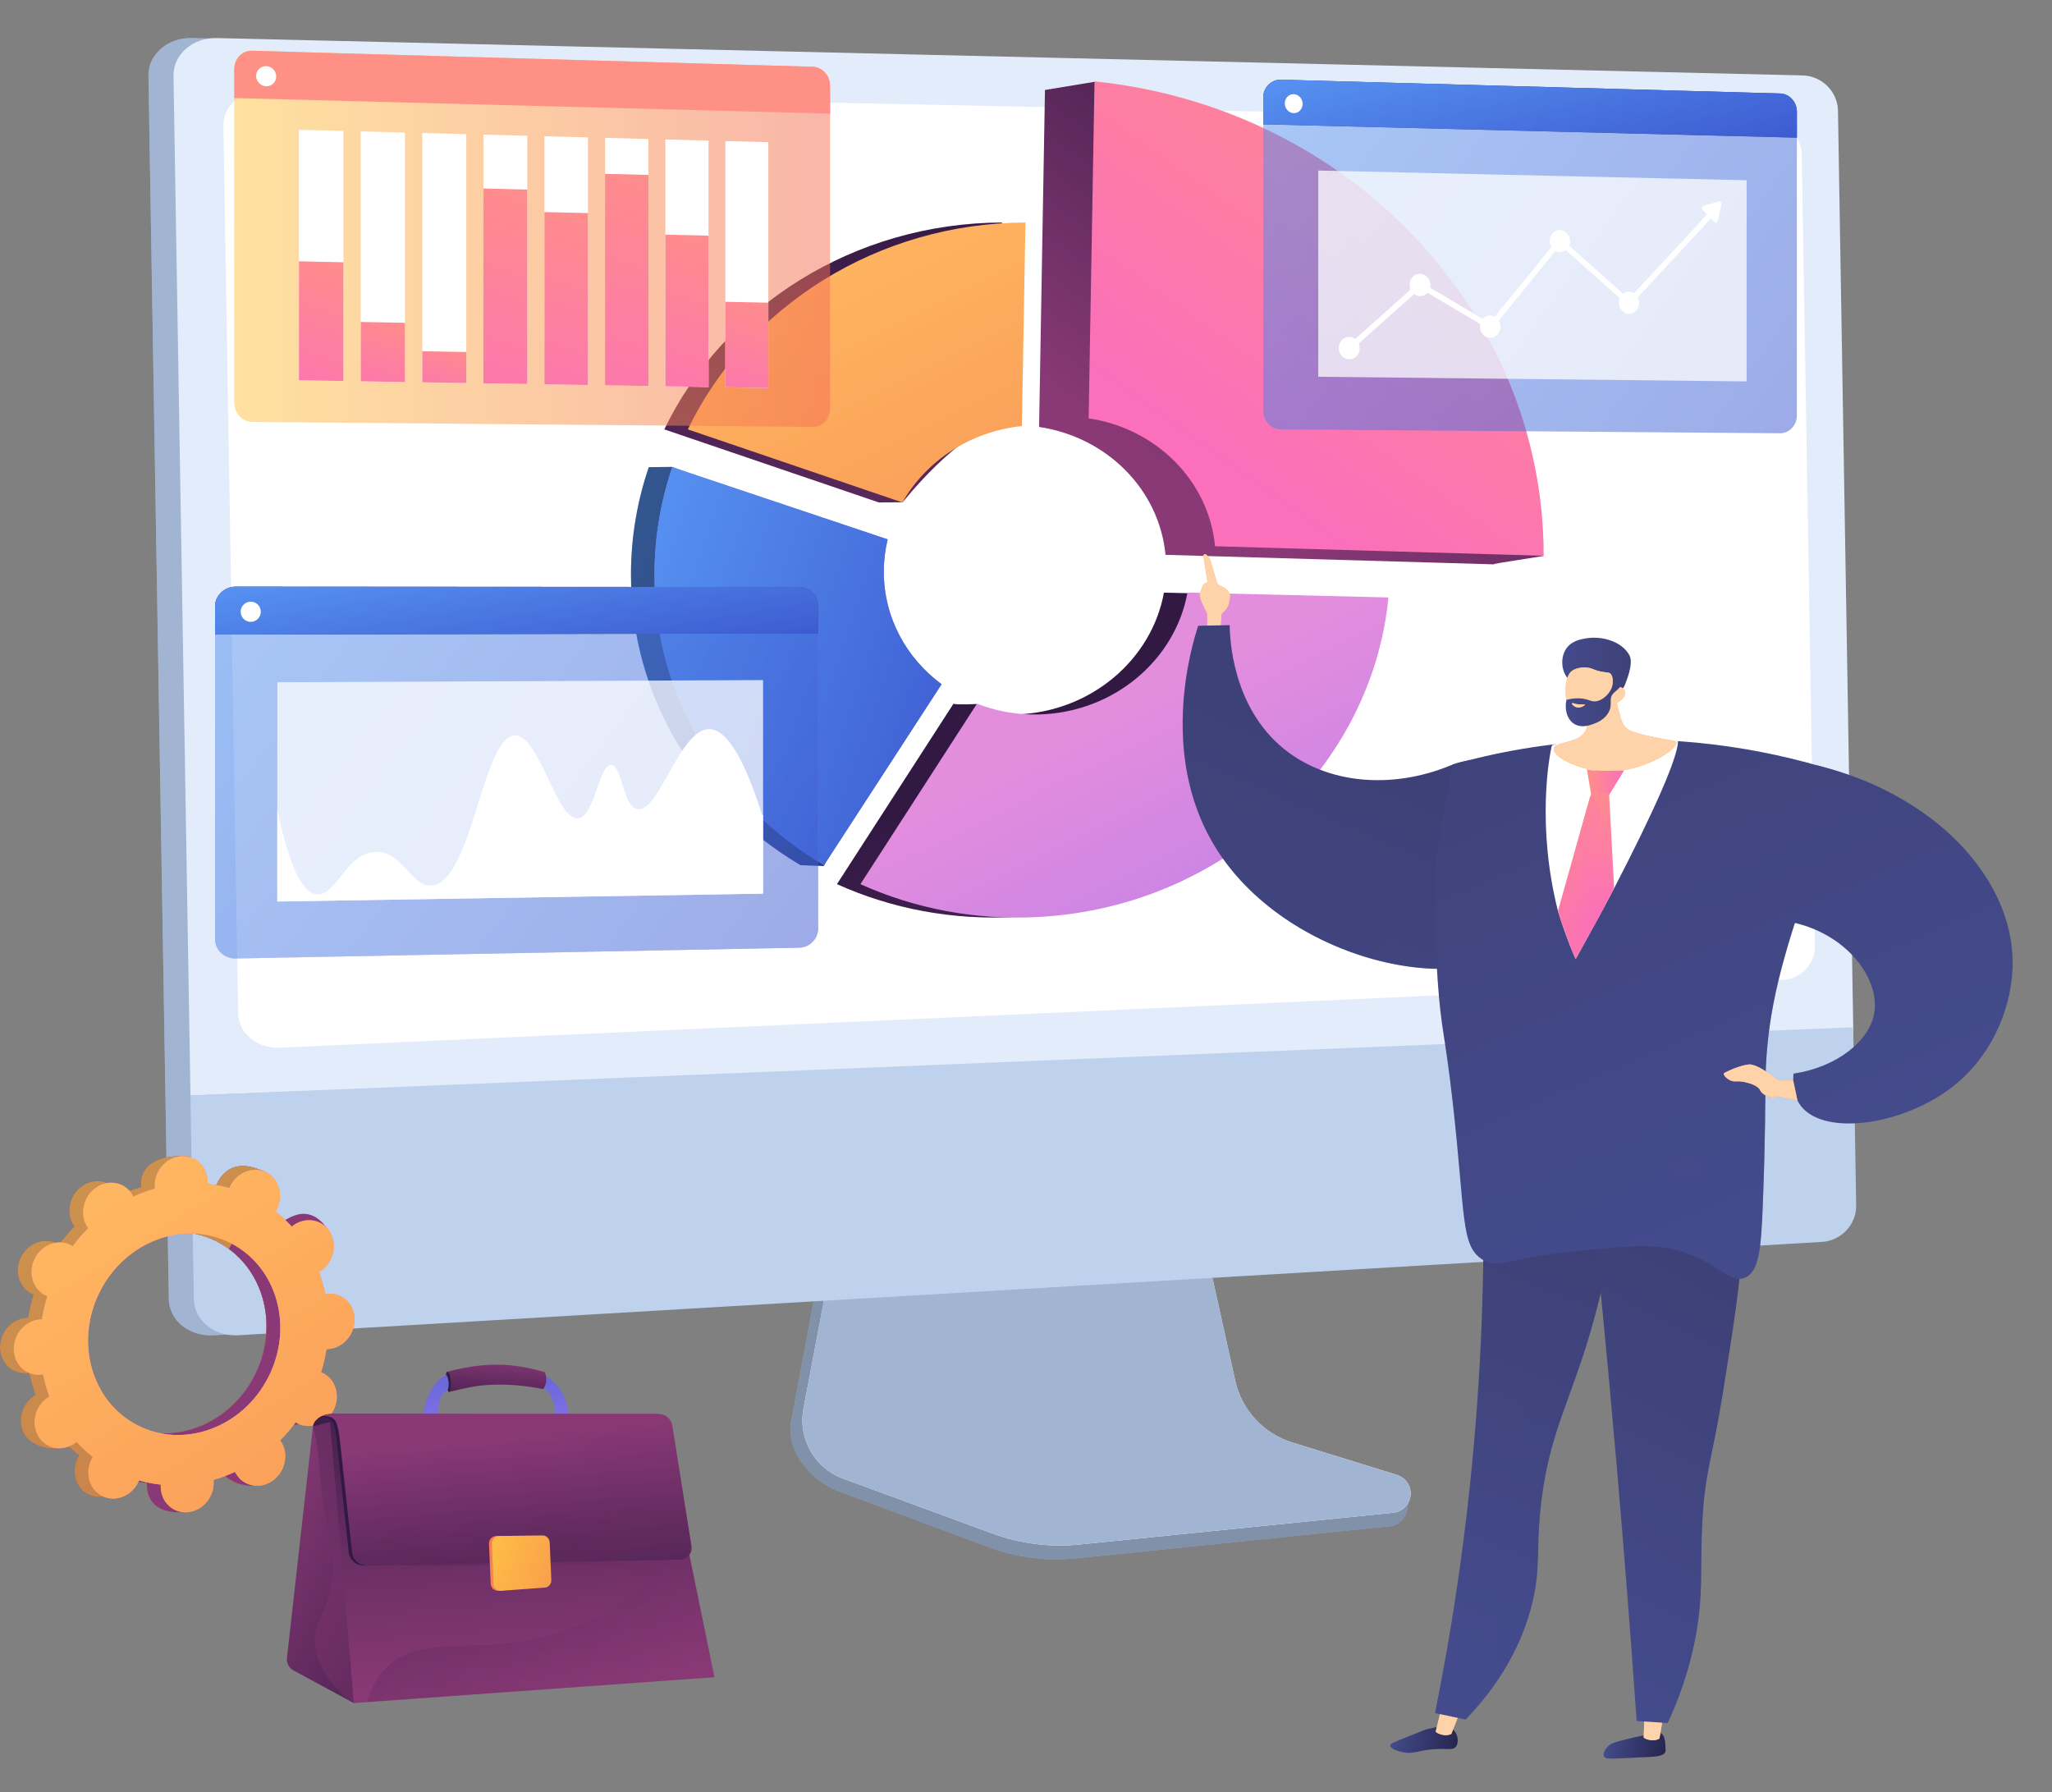 <svg xmlns="http://www.w3.org/2000/svg" width="513" height="448" viewBox="0 0 513 448" fill="none"><rect x="0" y="0" width="513" height="448" fill="#808080" stroke="none"/><path d="M457.073 258.273L453.236 27.653C453.157 22.924 449.193 18.963 444.414 18.851L47.94 9.516C41.906 9.374 37.028 13.622 37.116 18.957L41.357 273.828L42.204 324.728C42.292 330.063 47.309 334.136 53.335 333.781L449.266 310.439C454.038 310.158 457.868 306.059 457.79 301.33L457.073 258.273Z" fill="#97A6B7"></path><path d="M457.073 258.273L453.236 27.653C453.157 22.924 449.193 18.963 444.414 18.851L47.94 9.516C41.906 9.374 37.028 13.622 37.116 18.957L41.357 273.828L42.204 324.728C42.292 330.063 47.309 334.136 53.335 333.781L449.266 310.439C454.038 310.158 457.868 306.059 457.79 301.33L457.073 258.273Z" fill="#A1B5D3"></path><path d="M322.209 363.717C315.029 361.468 309.592 355.497 307.963 348.074L296.716 296.815L207.873 301.451L197.824 355.214C196.417 362.743 202.676 370.169 209.786 372.816L247.219 386.749C254.182 389.34 261.635 390.294 269.015 389.539L347.503 381.507C349.797 381.273 351.61 379.436 351.839 377.114C352.068 374.793 353.634 372.164 351.431 371.474L322.209 363.717Z" fill="#97A6B7"></path><path d="M322.209 363.717C315.029 361.468 309.592 355.497 307.963 348.074L296.716 296.815L207.873 301.451L197.824 355.214C196.417 362.743 202.676 370.169 209.786 372.816L247.219 386.749C254.182 389.34 261.635 390.294 269.015 389.539L347.503 381.507C349.797 381.273 351.61 379.436 351.839 377.114C352.068 374.793 353.634 372.164 351.431 371.474L322.209 363.717Z" fill="#A1B5D3"></path><path d="M322.209 363.717C315.029 361.468 309.592 355.497 307.963 348.074L296.716 296.815L207.873 301.451L197.824 355.214C196.417 362.743 202.676 370.169 209.786 372.816L247.219 386.749C254.182 389.34 261.635 390.294 269.015 389.539L347.503 381.507C349.797 381.273 351.61 379.436 351.839 377.114C352.068 374.793 353.634 372.164 351.431 371.474L322.209 363.717Z" fill="black" fill-opacity="0.2"></path><path d="M323.037 360.575C315.865 358.355 310.435 352.46 308.809 345.131L297.583 294.518L210.907 299.081L200.858 352.171C199.45 359.606 203.624 366.969 210.726 369.581L248.119 383.331C255.074 385.889 262.52 386.83 269.892 386.083L348.302 378.137C350.594 377.904 352.406 376.09 352.635 373.798C352.864 371.505 351.447 369.369 349.246 368.687L323.037 360.575Z" fill="url(#paint0_linear_337_45316)"></path><path d="M323.037 360.575C315.865 358.355 310.435 352.46 308.809 345.131L297.583 294.518L210.907 299.081L200.858 352.171C199.45 359.606 203.624 366.969 210.726 369.581L248.119 383.331C255.074 385.889 262.52 386.83 269.892 386.083L348.302 378.137C350.594 377.904 352.406 376.09 352.635 373.798C352.864 371.505 351.447 369.369 349.246 368.687L323.037 360.575Z" fill="#A1B5D3"></path><path d="M463.332 258.273L459.495 27.653C459.416 22.924 455.452 18.963 450.673 18.851L54.198 9.516C48.165 9.374 43.286 13.622 43.375 18.957L47.616 273.828L463.332 258.273Z" fill="#E3ECFA"></path><path d="M450.778 58.948L450.439 38.57C450.367 34.228 446.718 30.602 442.32 30.512L65.683 22.732C60.195 22.619 55.759 26.508 55.84 31.376L56.22 54.224L59.532 253.314C59.615 258.283 64.274 262.142 69.87 261.889L445.72 244.939C450.206 244.737 453.807 240.946 453.733 236.513L450.778 58.948Z" fill="white"></path><path d="M47.613 273.828L48.46 324.728C48.549 330.063 53.566 334.137 59.591 333.782L455.522 310.439C460.294 310.158 464.124 306.059 464.046 301.33L463.305 256.794L47.613 273.828Z" fill="#BFD2ED"></path><path d="M219.704 125.595L225.664 125.562C225.664 125.562 239.939 107.502 249.587 106.504L250.48 55.622C213.532 55.745 180.924 76.563 166.073 107.331L219.704 125.595Z" fill="url(#paint1_linear_337_45316)"></path><path d="M290.982 148.144C287.953 164.862 272.723 178.006 254.064 178.586C249.471 178.729 244.115 175.976 244.115 175.976C244.115 175.976 239.203 176.247 238.362 175.919L209.237 221.012C222.774 227.123 238.067 230.117 254.064 229.198C300.584 226.525 337.158 191.506 341.22 149.347L290.982 148.144Z" fill="url(#paint2_linear_337_45316)"></path><path d="M200.121 216.269L205.947 216.471L229.512 171.043C220.72 164.534 215.07 154.404 215.07 142.915C215.07 140.139 215.403 137.433 216.03 134.827L168.033 116.713L162.195 116.781C159.303 125.257 157.742 134.276 157.742 143.619C157.742 174.556 174.717 201.192 200.121 216.269Z" fill="url(#paint3_linear_337_45316)"></path><path d="M200.121 216.269L205.947 216.471L229.512 171.043C220.72 164.534 215.07 154.404 215.07 142.915C215.07 140.139 215.403 137.433 216.03 134.827L168.033 116.713L162.195 116.781C159.303 125.257 157.742 134.276 157.742 143.619C157.742 174.556 174.717 201.192 200.121 216.269Z" fill="black" fill-opacity="0.4"></path><path d="M259.771 106.726C276.762 109.254 289.826 122.422 291.378 138.694L373.531 141.075C373.531 141.057 373.532 141.04 373.532 141.023C373.532 141.023 373.532 140.996 373.532 140.97C373.532 140.909 385.917 138.979 385.917 138.971C385.913 138.408 273.69 20.442 273.69 20.442L261.242 22.487C261.242 22.487 260.261 78.646 259.771 106.726Z" fill="url(#paint4_linear_337_45316)"></path><path d="M225.587 125.595C231.537 115.185 242.606 107.835 255.469 106.504L256.363 55.621C219.415 55.745 186.807 76.562 171.956 107.33L225.587 125.595Z" fill="url(#paint5_linear_337_45316)"></path><path d="M296.864 148.144C293.835 164.862 278.605 178.006 259.947 178.586C254.383 178.759 249.068 177.799 244.244 175.918L215.12 221.011C228.657 227.122 243.95 230.116 259.947 229.197C306.467 226.525 343.041 191.505 347.103 149.347L296.864 148.144Z" fill="url(#paint6_linear_337_45316)"></path><path d="M206.003 216.269L235.395 171.043C226.603 164.533 220.953 154.404 220.953 142.915C220.953 140.139 221.286 137.432 221.913 134.827L168.078 116.781C165.186 125.257 163.625 134.276 163.625 143.619C163.625 174.556 180.599 201.191 206.003 216.269Z" fill="url(#paint7_linear_337_45316)"></path><path d="M206.003 216.269L235.395 171.043C226.603 164.533 220.953 154.404 220.953 142.915C220.953 140.139 221.286 137.432 221.913 134.827L168.078 116.781C165.186 125.257 163.625 134.276 163.625 143.619C163.625 174.556 180.599 201.191 206.003 216.269Z" fill="url(#paint8_linear_337_45316)"></path><path d="M272.158 104.58C289.149 107.108 302.214 120.275 303.766 136.548L385.919 138.928C385.919 138.894 385.92 138.859 385.92 138.824C385.92 78.557 337.9 26.98 273.63 20.341L272.158 104.58Z" fill="url(#paint9_linear_337_45316)"></path><g opacity="0.3"><path d="M248.713 177.356C247.184 176.963 245.691 176.483 244.243 175.919L215.119 221.012C228.656 227.123 243.949 230.117 259.946 229.198C272.871 228.455 285.025 225.213 295.931 220.017C284.923 218.35 275.094 214.175 267.247 207.218C258.306 199.292 252.508 188.267 248.713 177.356Z" fill="url(#paint10_linear_337_45316)"></path></g><path d="M305.082 158.059L305.398 153.428C305.398 153.428 307.059 152.232 307.305 150.554C307.55 148.875 307.55 148.875 307.55 148.875C307.55 148.875 307.351 147.316 305.178 146.498C304.687 146.314 304.301 145.922 304.158 145.417C303.728 143.902 302.847 140.802 302.596 140.02C302.431 139.503 301.967 139.006 301.541 138.635C301.25 138.382 300.804 138.621 300.863 139.001L301.891 145.582C301.891 145.582 300.469 145.831 300.511 147.102C300.511 147.102 299.701 148.255 300.049 149.477C300.397 150.7 301.805 153.401 301.805 153.401L301.82 158.132L305.082 158.059Z" fill="url(#paint11_linear_337_45316)"></path><path d="M305.082 158.059L305.398 153.428C305.398 153.428 307.059 152.232 307.305 150.554C307.55 148.875 307.55 148.875 307.55 148.875C307.55 148.875 307.351 147.316 305.178 146.498C304.687 146.314 304.301 145.922 304.158 145.417C303.728 143.902 302.847 140.802 302.596 140.02C302.431 139.503 301.967 139.006 301.541 138.635C301.25 138.382 300.804 138.621 300.863 139.001L301.891 145.582C301.891 145.582 300.469 145.831 300.511 147.102C300.511 147.102 299.701 148.255 300.049 149.477C300.397 150.7 301.805 153.401 301.805 153.401L301.82 158.132L305.082 158.059Z" fill="#FFD3AA"></path><path d="M386.787 203.465C385.539 198.44 382.145 194.21 377.523 191.876C372.901 189.542 367.493 189.331 362.707 191.306C347.829 197.443 331.805 195.89 321.105 187.301C307.965 176.753 307.46 159.288 307.419 156.269C304.797 156.322 302.173 156.376 299.55 156.429C298.031 161.057 288.937 190.26 305.291 214C324.405 241.744 369.437 250.514 383.683 233.53C390.116 225.86 389.395 213.976 386.787 203.465Z" fill="url(#paint12_linear_337_45316)"></path><path d="M415.5 433.444C416.296 434.176 416.347 435.885 416.38 437.003C416.394 437.502 416.402 437.752 416.336 437.924C415.853 439.178 413.364 439.161 409.45 439.322C403.264 439.575 401.406 439.947 400.98 439.003C400.582 438.119 401.759 436.781 401.891 436.634C402.602 435.842 403.431 435.589 405.03 435.169C407.988 434.391 409.98 433.988 410.583 433.866C414.348 433.102 414.978 432.963 415.5 433.444Z" fill="url(#paint13_linear_337_45316)"></path><path d="M411.162 427.276L410.921 434.317C411.114 434.646 413.251 435.55 414.859 434.591L416.072 427.618L411.162 427.276Z" fill="url(#paint14_linear_337_45316)"></path><path d="M411.162 427.276L410.921 434.317C411.114 434.646 413.251 435.55 414.859 434.591L416.072 427.618L411.162 427.276Z" fill="#FFD3AA"></path><path d="M363.397 432.47C364.461 433.526 364.799 435.556 363.979 436.609C363.174 437.643 361.843 436.971 358.188 437.275C354.273 437.602 353.299 438.583 350.595 437.99C349.502 437.75 347.563 437.129 347.558 436.359C347.554 435.817 348.507 435.486 351.682 434.23C356.189 432.448 356.165 432.365 357.13 432.151C359.557 431.615 361.993 431.077 363.397 432.47Z" fill="url(#paint15_linear_337_45316)"></path><path d="M360.545 426.209L358.928 432.856C359.095 433.199 361.157 434.263 362.833 433.43L365.415 426.924L360.545 426.209Z" fill="url(#paint16_linear_337_45316)"></path><path d="M360.545 426.209L358.928 432.856C359.095 433.199 361.157 434.263 362.833 433.43L365.415 426.924L360.545 426.209Z" fill="#FFD3AA"></path><path d="M370.368 281.991C371.26 303.993 371.08 328.794 368.914 355.845C366.774 382.58 363.069 406.832 358.756 428.213C361.301 428.755 363.847 429.296 366.392 429.837C372.441 423.561 379.973 413.787 383.143 400.375C385.11 392.051 384.084 387.882 385.071 377.72C386.643 361.539 391.114 352.866 395.509 339.651C399.457 327.776 403.948 310.418 405.625 287.446C393.873 285.628 382.12 283.809 370.368 281.991Z" fill="url(#paint17_linear_337_45316)"></path><path opacity="0.3" d="M373.884 384.815C376.687 373.715 382.086 370.781 382.279 360.303C382.415 352.892 379.751 352.286 379.928 345.193C380.196 334.434 386.499 328.792 389.666 322.024C393.01 314.876 394.292 303.395 385.278 284.298C392.061 285.347 398.843 286.397 405.626 287.446C403.948 310.418 399.458 327.776 395.509 339.651C391.115 352.866 386.644 361.539 385.072 377.719C384.084 387.882 385.111 392.051 383.144 400.375C379.974 413.788 372.442 423.561 366.392 429.837C365.745 429.699 365.097 429.562 364.45 429.424C370.99 421.619 373.297 414.648 373.884 408.992C374.839 399.789 371.058 396.007 373.884 384.815Z" fill="url(#paint18_linear_337_45316)"></path><path d="M395.808 280.616C398.837 308.498 401.621 336.914 404.126 365.852C406.006 387.566 407.681 409.015 409.163 430.191C411.743 430.37 414.323 430.55 416.903 430.729C419.134 425.986 422.047 418.76 423.818 409.603C425.969 398.482 424.987 391.999 425.58 380.561C426.246 367.731 428.054 364.848 430.66 348.569C435.949 315.533 438.594 299.015 430.205 289.276C427.483 286.114 419.057 278.268 395.808 280.616Z" fill="url(#paint19_linear_337_45316)"></path><path opacity="0.3" d="M295.763 184.63C297.268 187.695 299.054 189.983 300.847 191.712C307.341 197.971 317.162 200.265 319.466 209.503C320.618 214.12 318.943 216.669 321.294 219.353C324.626 223.157 330.111 220.457 338.28 222.794C345.527 224.867 347.657 228.836 352.038 231.356C357.971 234.769 368.333 235.683 387.783 225.229C387.011 228.295 385.704 231.122 383.684 233.53C369.437 250.514 324.407 241.744 305.293 214C298.708 204.441 296.252 193.999 295.763 184.63Z" fill="url(#paint20_linear_337_45316)"></path><path d="M462.628 193.916C448.69 189.19 427.424 183.954 401.416 185.026C386.349 185.647 373.396 188.232 363.133 191.107C361.745 198.868 360.357 206.629 358.97 214.39C358.65 222.172 358.548 232.713 359.422 245.167C360.296 257.621 361.152 257.808 363.155 275.388C366.42 304.051 365.055 311.539 370.815 314.982C374.562 317.221 375.917 314.518 395.036 312.623C407.856 311.352 414.399 310.762 420.891 312.959C429.732 315.95 432.69 320.973 436.337 319.339C439.834 317.771 440.28 311.733 440.702 301.206C441.354 284.967 441.314 273.93 441.374 269.979C441.65 251.851 446.24 238.01 452.119 220.283C455.796 209.196 459.669 200.223 462.628 193.916Z" fill="url(#paint21_linear_337_45316)"></path><path d="M448.373 268.379C448.05 272.164 448.875 274.735 450.251 276.498C456.349 284.311 477.074 281.116 489.391 270.65C498.509 262.903 503.337 250.873 503.159 240.094C502.81 219.061 483.318 198.451 454.323 191.331C450.031 204.161 445.739 216.991 441.447 229.821C459.323 230.094 470.183 243.569 468.573 253.189C467.373 260.356 459.015 266.802 448.373 268.379Z" fill="url(#paint22_linear_337_45316)"></path><path opacity="0.3" d="M378.249 305.572C387.652 301.559 387.598 293.255 396.381 289.79C408.914 284.844 422.76 296.333 424.922 293.147C427.172 289.833 410.634 279.668 412.834 269.643C414.582 261.676 426.127 263.088 432.309 252.182C438.175 241.837 432.488 232.272 437.682 228.677C439.544 227.388 442.83 226.879 449.059 229.62C444.716 243.186 441.601 255.149 441.376 269.978C441.315 273.929 441.356 284.967 440.704 301.206C440.282 311.733 439.836 317.771 436.339 319.338C432.692 320.973 429.733 315.95 420.893 312.959C414.4 310.762 407.858 311.352 395.038 312.623C375.919 314.518 374.563 317.221 370.817 314.981C368.377 313.523 367.217 311.33 366.44 307.118C370.273 307.532 374.339 307.239 378.249 305.572Z" fill="url(#paint23_linear_337_45316)"></path><path d="M419.496 185.264C419.514 189.196 413.635 202.546 403.535 222.041C400.73 227.442 397.399 233.358 393.907 239.739C392.114 235.647 390.691 231.627 389.493 227.744V227.739C384.101 206.482 387.296 188.969 387.962 186.422C388.02 186.205 388.821 186.014 388.821 186.014C400.794 182.06 416.292 184.283 419.496 185.264Z" fill="white"></path><path d="M403.141 167.067C403.346 171.625 404.047 175.211 404.66 177.66C405.362 180.465 405.798 181.176 406.337 181.744C407.147 182.598 408.342 183.286 414.957 184.556C418.556 185.247 419.012 185.199 419.11 185.547C419.584 187.247 410.21 193.625 400.127 192.747C393.956 192.209 388.196 189.012 388.44 187.159C388.686 185.294 394.857 185.958 396.502 182.52C397.647 180.128 396.048 176.904 394.222 174.262C395.686 171.124 401.676 170.204 403.141 167.067Z" fill="url(#paint24_linear_337_45316)"></path><path d="M403.141 167.067C403.346 171.625 404.047 175.211 404.66 177.66C405.362 180.465 405.798 181.176 406.337 181.744C407.147 182.598 408.342 183.286 414.957 184.556C418.556 185.247 419.012 185.199 419.11 185.547C419.584 187.247 410.21 193.625 400.127 192.747C393.956 192.209 388.196 189.012 388.44 187.159C388.686 185.294 394.857 185.958 396.502 182.52C397.647 180.128 396.048 176.904 394.222 174.262C395.686 171.124 401.676 170.204 403.141 167.067Z" fill="#FFD3AA"></path><path d="M391.869 169.476C390.32 167.633 390.052 164.285 391.605 162.077C392.941 160.177 395.182 159.797 396.524 159.568C400.413 158.908 405.438 160.278 407.348 163.787C408.479 165.867 406.514 170.419 406.212 171.235C405.87 172.157 405.179 172.504 404.561 173.221C403.704 174.215 402.364 175.794 400.18 178.431C399.96 177.699 399.637 176.795 399.148 175.823C398.961 175.449 398.208 173.989 397.124 172.803C394.952 170.424 393.336 171.222 391.869 169.476Z" fill="url(#paint25_linear_337_45316)"></path><path d="M403.375 176.141C403.375 176.141 401.028 180.498 395.889 180.438C391.287 180.385 390.066 170.137 392.879 167.798C393.817 167.018 395.758 166.611 397.373 166.972C398.327 167.186 398.666 167.559 400.231 167.877C401.675 168.171 402.069 167.991 402.518 168.33C403.08 168.754 403.534 169.842 402.796 172.897C403.624 171.964 404.656 171.568 405.418 171.879C405.54 171.93 405.866 172.127 406.061 172.442C406.765 173.582 405.772 175.14 403.375 176.141Z" fill="url(#paint26_linear_337_45316)"></path><path d="M403.375 176.141C403.375 176.141 401.028 180.498 395.889 180.438C391.287 180.385 390.066 170.137 392.879 167.798C393.817 167.018 395.758 166.611 397.373 166.972C398.327 167.186 398.666 167.559 400.231 167.877C401.675 168.171 402.069 167.991 402.518 168.33C403.08 168.754 403.534 169.842 402.796 172.897C403.624 171.964 404.656 171.568 405.418 171.879C405.54 171.93 405.866 172.127 406.061 172.442C406.765 173.582 405.772 175.14 403.375 176.141Z" fill="#FFD3AA"></path><path d="M402.693 167.704C402.48 167.881 403.2 168.67 403.313 169.835C403.532 172.096 401.383 174.94 399.055 175.296C397.678 175.506 397.253 174.692 394.953 174.572C393.528 174.499 392.359 174.742 391.626 174.943C391.04 177.468 391.849 179.91 393.572 180.972C395.427 182.114 397.672 181.241 398.611 180.876C399.239 180.632 401.251 179.853 402.221 177.918C403.232 175.901 402.074 174.78 403.283 173.387C403.893 172.685 404.725 172.351 405.482 171.014C405.687 170.651 405.82 170.332 405.9 170.118C404.65 168.928 403 167.448 402.693 167.704Z" fill="url(#paint27_linear_337_45316)"></path><path d="M393.338 175.777C393.338 175.777 394.356 176.241 396.062 176.054C396.145 176.044 396.238 176.064 396.251 176.106C396.299 176.267 395.24 177.053 394.213 176.823C393.484 176.659 392.889 176.009 392.976 175.831C393.014 175.756 393.177 175.757 393.338 175.777Z" fill="url(#paint28_linear_337_45316)"></path><path d="M393.338 175.777C393.338 175.777 394.356 176.241 396.062 176.054C396.145 176.044 396.238 176.064 396.251 176.106C396.299 176.267 395.24 177.053 394.213 176.823C393.484 176.659 392.889 176.009 392.976 175.831C393.014 175.756 393.177 175.757 393.338 175.777Z" fill="#FFD3AA"></path><path d="M396.712 192.255L397.802 198.697H402.296L406.021 192.612C406.021 192.612 397.452 192.936 396.712 192.255Z" fill="url(#paint29_linear_337_45316)"></path><path d="M403.535 222.041C402.687 223.674 401.809 225.356 400.894 227.082C398.795 231.063 396.343 235.288 393.907 239.739C392.114 235.647 390.691 231.627 389.493 227.743V227.739L397.528 199.111L397.747 198.654C397.755 198.614 397.812 198.578 397.829 198.543C398.402 197.282 402.277 198.543 402.277 198.543L403.535 222.041Z" fill="url(#paint30_linear_337_45316)"></path><path opacity="0.3" d="M400.894 227.082C398.795 231.063 396.343 235.288 393.907 239.739C392.114 235.647 390.691 231.626 389.493 227.743V227.739L397.528 199.11C398.314 199.283 400.139 200.113 399.908 204.014C399.615 209.047 394.261 217.922 397.292 221.472C398.486 222.87 399.834 224.943 400.894 227.082Z" fill="url(#paint31_linear_337_45316)"></path><path d="M448.305 270.129L444.513 270.056C444.513 270.056 439.458 265.826 437.157 266.09C434.857 266.354 431.415 267.95 430.995 268.285C430.575 268.62 432.254 270.496 433.933 270.314C435.612 270.131 439.358 271.037 440.029 272.516C440.699 273.995 443.606 274.888 444.1 274.021L449.356 275.064L448.305 270.129Z" fill="url(#paint32_linear_337_45316)"></path><path d="M448.305 270.129L444.513 270.056C444.513 270.056 439.458 265.826 437.157 266.09C434.857 266.354 431.415 267.95 430.995 268.285C430.575 268.62 432.254 270.496 433.933 270.314C435.612 270.131 439.358 271.037 440.029 272.516C440.699 273.995 443.606 274.888 444.1 274.021L449.356 275.064L448.305 270.129Z" fill="#FFD3AA"></path><path opacity="0.51" d="M203.112 16.686L63.103 12.682C60.441 12.606 58.555 14.709 58.555 17.379V100.598C58.555 103.268 60.501 105.453 63.163 105.476L203.217 106.702C205.719 106.724 207.523 104.648 207.523 102.063V21.496C207.523 18.911 205.614 16.758 203.112 16.686Z" fill="url(#paint33_linear_337_45316)"></path><path d="M203.112 16.686L63.103 12.682C60.441 12.606 58.555 14.709 58.555 17.379V24.508L207.523 28.397V21.496C207.523 18.911 205.614 16.758 203.112 16.686Z" fill="url(#paint34_linear_337_45316)"></path><path d="M69.05 19.117C69.05 20.506 67.928 21.602 66.543 21.566C65.157 21.529 64.033 20.371 64.033 18.98C64.033 17.589 65.157 16.493 66.543 16.531C67.928 16.57 69.05 17.727 69.05 19.117Z" fill="white"></path><path d="M85.849 95.238L74.731 95.055V32.431L85.849 32.726V95.238Z" fill="white"></path><path d="M85.848 95.239L74.731 95.056V65.323L85.848 65.559V95.239Z" fill="url(#paint35_linear_337_45316)"></path><path d="M101.25 95.492L90.188 95.309V32.841L101.25 33.134V95.492Z" fill="white"></path><path d="M101.25 95.492L90.188 95.31V80.481L101.25 80.689V95.492Z" fill="url(#paint36_linear_337_45316)"></path><path d="M116.576 95.744L105.568 95.563V33.248L116.576 33.54V95.744Z" fill="white"></path><path d="M116.576 95.745L105.568 95.564V87.797L116.576 87.993V95.745Z" fill="url(#paint37_linear_337_45316)"></path><path d="M131.825 95.996L120.871 95.815V33.654L131.825 33.945V95.996Z" fill="white"></path><path d="M131.825 95.997L120.871 95.816V47.12L131.825 47.387V95.997Z" fill="url(#paint38_linear_337_45316)"></path><path d="M147.001 96.247L136.101 96.068V34.059L147.001 34.348V96.247Z" fill="white"></path><path d="M147.001 96.247L136.101 96.067V53.011L147.001 53.267V96.247Z" fill="url(#paint39_linear_337_45316)"></path><path d="M162.104 96.496L151.258 96.317V34.461L162.104 34.748V96.496Z" fill="white"></path><path d="M162.104 96.494L151.258 96.316V43.453L162.104 43.725V96.494Z" fill="url(#paint40_linear_337_45316)"></path><path d="M177.131 96.743L166.337 96.565V34.86L177.131 35.146V96.743Z" fill="white"></path><path d="M177.131 96.744L166.337 96.566V58.664L177.131 58.908V96.744Z" fill="url(#paint41_linear_337_45316)"></path><path d="M192.084 96.989L181.343 96.812V35.257L192.084 35.542V96.989Z" fill="white"></path><path d="M192.084 96.99L181.343 96.813V75.443L192.084 75.657V96.99Z" fill="url(#paint42_linear_337_45316)"></path><g opacity="0.51"><path d="M199.903 146.738L58.885 146.649C56.214 146.647 53.768 148.813 53.768 151.488V234.846C53.768 237.521 56.172 239.647 58.843 239.596L199.843 236.897C202.353 236.849 204.53 234.713 204.53 232.124V151.429C204.531 148.84 202.413 146.739 199.903 146.738Z" fill="url(#paint43_linear_337_45316)"></path><path d="M199.903 146.738L58.885 146.649C56.214 146.647 53.768 148.813 53.768 151.488V234.846C53.768 237.521 56.172 239.647 58.843 239.596L199.843 236.897C202.353 236.849 204.53 234.713 204.53 232.124V151.429C204.531 148.84 202.413 146.739 199.903 146.738Z" fill="url(#paint44_linear_337_45316)"></path></g><path d="M199.903 146.738L58.885 146.649C56.214 146.647 53.768 148.813 53.768 151.488V158.628L204.53 158.341V151.429C204.531 148.84 202.413 146.739 199.903 146.738Z" fill="url(#paint45_linear_337_45316)"></path><path d="M199.903 146.738L58.885 146.649C56.214 146.647 53.768 148.813 53.768 151.488V158.628L204.53 158.341V151.429C204.531 148.84 202.413 146.739 199.903 146.738Z" fill="url(#paint46_linear_337_45316)"></path><path d="M65.201 152.923C65.201 154.315 64.076 155.444 62.686 155.446C61.296 155.448 60.168 154.32 60.168 152.926C60.168 151.533 61.296 150.403 62.686 150.403C64.076 150.403 65.201 151.531 65.201 152.923Z" fill="white"></path><path opacity="0.74" d="M190.77 170V223.386L69.322 225.355V170.547L190.77 170Z" fill="white"></path><path d="M190.77 203.934V223.351L190.475 223.362L189.992 223.4L69.322 225.355V202.35C72.912 219.505 76.518 223.495 79.407 223.576C84.089 223.712 86.526 213.563 93.579 212.97C100.562 212.372 102.878 221.953 108.091 221.356C117.968 220.223 120.628 184.366 128.603 183.848C134.916 183.441 139.171 205.634 144.71 204.509C148.754 203.688 149.723 191.205 152.779 191.218C155.547 191.228 155.659 201.482 159.294 202.282C164.617 203.446 169.778 182.649 177.07 182.267C180.737 182.069 185.239 187.019 190.476 203.54C190.515 203.67 190.77 203.804 190.77 203.934Z" fill="white"></path><path opacity="0.51" d="M445.049 23.368L320.228 19.922C317.867 19.857 315.804 21.842 315.804 24.357V102.74C315.804 105.255 317.798 107.308 320.16 107.327L445.01 108.303C447.237 108.321 449.217 106.358 449.217 103.918V27.896C449.217 25.457 447.277 23.43 445.049 23.368Z" fill="url(#paint47_linear_337_45316)"></path><path d="M445.049 23.368L320.228 19.922C317.867 19.857 315.804 21.842 315.804 24.357V31.071L449.217 34.408V27.896C449.217 25.457 447.277 23.43 445.049 23.368Z" fill="url(#paint48_linear_337_45316)"></path><path d="M445.049 23.368L320.228 19.922C317.867 19.857 315.804 21.842 315.804 24.357V31.071L449.217 34.408V27.896C449.217 25.457 447.277 23.43 445.049 23.368Z" fill="url(#paint49_linear_337_45316)"></path><path d="M325.652 25.968C325.652 27.277 324.656 28.312 323.427 28.281C322.197 28.249 321.2 27.161 321.2 25.851C321.2 24.541 322.197 23.506 323.427 23.539C324.656 23.572 325.652 24.66 325.652 25.968Z" fill="white"></path><g opacity="0.74"><path d="M436.656 45.057V95.344L329.566 94.176V42.632L436.656 45.057Z" fill="white"></path></g><path d="M339.923 87.053C339.923 88.598 338.751 89.837 337.304 89.82C335.857 89.803 334.683 88.535 334.683 86.987C334.683 85.44 335.857 84.201 337.304 84.22C338.751 84.239 339.923 85.507 339.923 87.053Z" fill="white"></path><path d="M357.6 71.279C357.6 72.819 356.437 74.048 355.003 74.026C353.567 74.004 352.402 72.736 352.402 71.195C352.402 69.654 353.567 68.425 355.003 68.449C356.438 68.473 357.6 69.74 357.6 71.279Z" fill="white"></path><path d="M375.136 81.699C375.136 83.232 373.983 84.459 372.559 84.441C371.135 84.422 369.979 83.162 369.979 81.628C369.979 80.093 371.135 78.865 372.559 78.886C373.983 78.907 375.136 80.166 375.136 81.699Z" fill="white"></path><path d="M392.532 60.304C392.532 61.831 391.388 63.048 389.976 63.023C388.563 62.997 387.417 61.737 387.417 60.209C387.417 58.68 388.563 57.463 389.976 57.49C391.388 57.518 392.532 58.778 392.532 60.304Z" fill="white"></path><path d="M409.785 75.713C409.785 77.233 408.65 78.449 407.25 78.429C405.848 78.408 404.711 77.157 404.711 75.635C404.711 74.112 405.848 72.896 407.25 72.918C408.65 72.941 409.785 74.192 409.785 75.713Z" fill="white"></path><path d="M429.439 55.153L430.339 51.109C430.387 50.892 430.325 50.662 430.177 50.505C430.028 50.347 429.816 50.286 429.619 50.345L425.943 51.449C425.746 51.508 425.595 51.678 425.546 51.895C425.498 52.112 425.56 52.342 425.709 52.5L428.486 55.44C428.634 55.597 428.847 55.658 429.044 55.599C429.24 55.539 429.391 55.369 429.439 55.153Z" fill="white"></path><path d="M337.745 87.583L336.862 86.458L354.916 70.361L372.402 80.749L389.891 59.256L407.201 74.708L428.907 51.307L429.837 52.334L407.3 76.643L390.055 61.258L372.713 82.58L355.087 72.115L337.745 87.583Z" fill="white"></path><path d="M70.954 355.424C74.157 357.05 78.181 355.557 79.942 352.089C81.702 348.621 80.533 344.491 77.331 342.865C77.165 342.78 76.995 342.709 76.825 342.642C77.421 340.723 77.869 338.789 78.17 336.854C78.354 336.853 78.538 336.85 78.725 336.834C82.379 336.508 85.279 333.15 85.203 329.333C85.126 325.517 82.102 322.687 78.448 323.012C78.257 323.03 78.069 323.06 77.882 323.093C77.501 321.201 76.978 319.354 76.318 317.566C76.486 317.467 76.653 317.366 76.817 317.251C79.943 315.061 80.943 310.738 79.049 307.595C77.156 304.453 73.087 303.681 69.96 305.872C69.8 305.984 69.649 306.105 69.5 306.228C68.266 304.863 66.911 303.598 65.446 302.443C65.549 302.275 65.65 302.103 65.741 301.924C67.502 298.456 69.803 294.667 66.575 293.092C59.107 289.446 55.903 292.567 54.142 296.035C54.051 296.215 53.972 296.397 53.897 296.58C52.1 296.078 50.279 295.731 48.449 295.54C48.46 295.347 48.469 295.154 48.465 294.958C48.389 291.142 49.521 289.076 45.853 289.005C37.854 288.849 35.156 292.321 35.232 296.138C35.236 296.337 35.253 296.532 35.273 296.726C33.44 297.249 31.639 297.917 29.887 298.725C29.804 298.554 29.717 298.385 29.618 298.221C27.725 295.078 23.656 294.307 20.529 296.497C17.403 298.687 16.403 303.011 18.297 306.153C18.394 306.314 18.5 306.464 18.608 306.613C17.223 307.998 15.927 309.501 14.729 311.114C14.574 311.017 14.416 310.922 14.251 310.838C11.047 309.211 7.024 310.705 5.263 314.173C3.502 317.641 4.671 321.771 7.874 323.397C8.04 323.481 8.209 323.552 8.379 323.62C7.784 325.539 7.335 327.473 7.035 329.407C6.851 329.408 6.667 329.411 6.48 329.428C2.825 329.753 -0.075 333.111 0.001 336.928C0.078 340.745 3.102 343.574 6.757 343.249C6.947 343.232 7.135 343.202 7.322 343.168C7.703 345.06 8.226 346.907 8.886 348.696C8.718 348.794 8.551 348.896 8.387 349.01C5.261 351.2 4.262 355.524 6.155 358.666C8.048 361.808 14.317 363.268 17.443 361.078C17.603 360.966 15.555 360.156 15.704 360.033C16.939 361.398 18.293 362.664 19.759 363.818C19.656 363.987 19.555 364.158 19.463 364.338C17.703 367.806 18.872 371.936 22.075 373.562C25.277 375.188 29.301 373.695 31.062 370.227C31.154 370.047 31.232 369.865 31.308 369.682C33.105 370.183 34.925 370.53 36.756 370.722C36.744 370.915 36.736 371.108 36.739 371.303C36.816 375.12 39.84 377.95 43.495 377.624C47.149 377.298 50.049 373.94 49.972 370.124C49.968 369.924 49.952 369.729 49.932 369.536C51.765 369.013 53.566 368.345 55.318 367.537C55.401 367.707 55.487 367.877 55.586 368.041C57.48 371.183 61.549 371.955 64.675 369.764C67.802 367.574 68.802 363.251 66.908 360.108C66.811 359.948 66.705 359.797 66.597 359.649C67.981 358.264 69.278 356.76 70.476 355.148C70.631 355.244 70.788 355.339 70.954 355.424ZM31.026 355.93C19.397 350.026 15.153 335.032 21.546 322.44C27.939 309.848 42.549 304.426 54.178 310.331C65.807 316.235 70.052 331.229 63.659 343.821C57.266 356.414 42.656 361.835 31.026 355.93Z" fill="url(#paint50_linear_337_45316)"></path><path d="M70.954 355.424C74.157 357.05 78.181 355.557 79.942 352.089C81.702 348.621 80.533 344.491 77.331 342.865C77.165 342.78 76.995 342.709 76.825 342.642C77.421 340.723 77.869 338.789 78.17 336.854C78.354 336.853 78.538 336.85 78.725 336.834C82.379 336.508 85.279 333.15 85.203 329.333C85.126 325.517 82.102 322.687 78.448 323.012C78.257 323.03 78.069 323.06 77.882 323.093C77.501 321.201 76.978 319.354 76.318 317.566C76.486 317.467 76.653 317.366 76.817 317.251C79.943 315.061 80.943 310.738 79.049 307.595C77.156 304.453 73.087 303.681 69.96 305.872C69.8 305.984 69.649 306.105 69.5 306.228C68.266 304.863 66.911 303.598 65.446 302.443C65.549 302.275 65.65 302.103 65.741 301.924C67.502 298.456 69.803 294.667 66.575 293.092C59.107 289.446 55.903 292.567 54.142 296.035C54.051 296.215 53.972 296.397 53.897 296.58C52.1 296.078 50.279 295.731 48.449 295.54C48.46 295.347 48.469 295.154 48.465 294.958C48.389 291.142 49.521 289.076 45.853 289.005C37.854 288.849 35.156 292.321 35.232 296.138C35.236 296.337 35.253 296.532 35.273 296.726C33.44 297.249 31.639 297.917 29.887 298.725C29.804 298.554 29.717 298.385 29.618 298.221C27.725 295.078 23.656 294.307 20.529 296.497C17.403 298.687 16.403 303.011 18.297 306.153C18.394 306.314 18.5 306.464 18.608 306.613C17.223 307.998 15.927 309.501 14.729 311.114C14.574 311.017 14.416 310.922 14.251 310.838C11.047 309.211 7.024 310.705 5.263 314.173C3.502 317.641 4.671 321.771 7.874 323.397C8.04 323.481 8.209 323.552 8.379 323.62C7.784 325.539 7.335 327.473 7.035 329.407C6.851 329.408 6.667 329.411 6.48 329.428C2.825 329.753 -0.075 333.111 0.001 336.928C0.078 340.745 3.102 343.574 6.757 343.249C6.947 343.232 7.135 343.202 7.322 343.168C7.703 345.06 8.226 346.907 8.886 348.696C8.718 348.794 8.551 348.896 8.387 349.01C5.261 351.2 4.262 355.524 6.155 358.666C8.048 361.808 14.317 363.268 17.443 361.078C17.603 360.966 15.555 360.156 15.704 360.033C16.939 361.398 18.293 362.664 19.759 363.818C19.656 363.987 19.555 364.158 19.463 364.338C17.703 367.806 18.872 371.936 22.075 373.562C25.277 375.188 29.301 373.695 31.062 370.227C31.154 370.047 31.232 369.865 31.308 369.682C33.105 370.183 34.925 370.53 36.756 370.722C36.744 370.915 36.736 371.108 36.739 371.303C36.816 375.12 39.84 377.95 43.495 377.624C47.149 377.298 50.049 373.94 49.972 370.124C49.968 369.924 49.952 369.729 49.932 369.536C51.765 369.013 53.566 368.345 55.318 367.537C55.401 367.707 55.487 367.877 55.586 368.041C57.48 371.183 61.549 371.955 64.675 369.764C67.802 367.574 68.802 363.251 66.908 360.108C66.811 359.948 66.705 359.797 66.597 359.649C67.981 358.264 69.278 356.76 70.476 355.148C70.631 355.244 70.788 355.339 70.954 355.424ZM31.026 355.93C19.397 350.026 15.153 335.032 21.546 322.44C27.939 309.848 42.549 304.426 54.178 310.331C65.807 316.235 70.052 331.229 63.659 343.821C57.266 356.414 42.656 361.835 31.026 355.93Z" fill="url(#paint51_linear_337_45316)"></path><path d="M70.954 355.424C74.157 357.05 78.181 355.557 79.942 352.089C81.702 348.621 80.533 344.491 77.331 342.865C77.165 342.78 76.995 342.709 76.825 342.642C77.421 340.723 77.869 338.789 78.17 336.854C78.354 336.853 78.538 336.85 78.725 336.834C82.379 336.508 85.279 333.15 85.203 329.333C85.126 325.517 82.102 322.687 78.448 323.012C78.257 323.03 78.069 323.06 77.882 323.093C77.501 321.201 76.978 319.354 76.318 317.566C76.486 317.467 76.653 317.366 76.817 317.251C79.943 315.061 80.943 310.738 79.049 307.595C77.156 304.453 73.087 303.681 69.96 305.872C69.8 305.984 69.649 306.105 69.5 306.228C68.266 304.863 66.911 303.598 65.446 302.443C65.549 302.275 65.65 302.103 65.741 301.924C67.502 298.456 69.803 294.667 66.575 293.092C59.107 289.446 55.903 292.567 54.142 296.035C54.051 296.215 53.972 296.397 53.897 296.58C52.1 296.078 50.279 295.731 48.449 295.54C48.46 295.347 48.469 295.154 48.465 294.958C48.389 291.142 49.521 289.076 45.853 289.005C37.854 288.849 35.156 292.321 35.232 296.138C35.236 296.337 35.253 296.532 35.273 296.726C33.44 297.249 31.639 297.917 29.887 298.725C29.804 298.554 29.717 298.385 29.618 298.221C27.725 295.078 23.656 294.307 20.529 296.497C17.403 298.687 16.403 303.011 18.297 306.153C18.394 306.314 18.5 306.464 18.608 306.613C17.223 307.998 15.927 309.501 14.729 311.114C14.574 311.017 14.416 310.922 14.251 310.838C11.047 309.211 7.024 310.705 5.263 314.173C3.502 317.641 4.671 321.771 7.874 323.397C8.04 323.481 8.209 323.552 8.379 323.62C7.784 325.539 7.335 327.473 7.035 329.407C6.851 329.408 6.667 329.411 6.48 329.428C2.825 329.753 -0.075 333.111 0.001 336.928C0.078 340.745 3.102 343.574 6.757 343.249C6.947 343.232 7.135 343.202 7.322 343.168C7.703 345.06 8.226 346.907 8.886 348.696C8.718 348.794 8.551 348.896 8.387 349.01C5.261 351.2 4.262 355.524 6.155 358.666C8.048 361.808 14.317 363.268 17.443 361.078C17.603 360.966 15.555 360.156 15.704 360.033C16.939 361.398 18.293 362.664 19.759 363.818C19.656 363.987 19.555 364.158 19.463 364.338C17.703 367.806 18.872 371.936 22.075 373.562C25.277 375.188 29.301 373.695 31.062 370.227C31.154 370.047 31.232 369.865 31.308 369.682C33.105 370.183 34.925 370.53 36.756 370.722C36.744 370.915 36.736 371.108 36.739 371.303C36.816 375.12 39.84 377.95 43.495 377.624C47.149 377.298 50.049 373.94 49.972 370.124C49.968 369.924 49.952 369.729 49.932 369.536C51.765 369.013 53.566 368.345 55.318 367.537C55.401 367.707 55.487 367.877 55.586 368.041C57.48 371.183 61.549 371.955 64.675 369.764C67.802 367.574 68.802 363.251 66.908 360.108C66.811 359.948 66.705 359.797 66.597 359.649C67.981 358.264 69.278 356.76 70.476 355.148C70.631 355.244 70.788 355.339 70.954 355.424ZM31.026 355.93C19.397 350.026 15.153 335.032 21.546 322.44C27.939 309.848 42.549 304.426 54.178 310.331C65.807 316.235 70.052 331.229 63.659 343.821C57.266 356.414 42.656 361.835 31.026 355.93Z" fill="black" fill-opacity="0.2"></path><path d="M78.725 336.833C82.379 336.508 85.279 333.15 85.202 329.333C85.126 325.517 82.101 322.686 78.447 323.012C78.256 323.029 78.069 323.06 77.882 323.093C77.501 321.201 76.977 319.354 76.318 317.566C76.486 317.467 76.653 317.366 76.816 317.251C79.943 315.061 83.81 309.768 81.605 306.837C77.418 301.273 73.086 303.681 69.96 305.871C69.799 305.984 69.649 306.105 69.5 306.228C68.265 304.863 66.911 303.598 65.445 302.443C65.549 302.274 65.649 302.103 65.741 301.924C66.699 300.036 66.784 297.955 66.151 296.186C63.131 301.501 60.152 306.838 57.226 312.204C66.504 319.002 69.457 332.4 63.658 343.821C58.744 353.5 48.976 358.935 39.438 358.254C39.013 359.357 38.595 360.467 38.139 361.559C36.903 364.525 35.498 367.429 34.092 370.33C34.976 370.497 35.865 370.628 36.755 370.721C36.744 370.914 36.735 371.108 36.739 371.303C36.816 375.12 39.133 378.362 45.755 378.011C49.419 377.817 50.049 373.94 49.972 370.123C49.968 369.924 49.951 369.729 49.932 369.535C51.764 369.013 53.565 368.345 55.317 367.537C55.4 367.707 55.487 367.876 55.586 368.04C57.479 371.183 64.047 372.518 67.174 370.328C70.3 368.137 68.801 363.251 66.907 360.108C66.81 359.947 66.704 359.797 66.596 359.648C67.981 358.264 69.277 356.76 70.475 355.147C70.63 355.245 70.787 355.34 70.954 355.424C74.156 357.05 78.18 355.557 79.941 352.089C81.702 348.621 80.533 344.491 77.33 342.865C77.164 342.78 76.995 342.71 76.825 342.642C77.42 340.723 77.869 338.789 78.17 336.854C78.353 336.853 78.537 336.85 78.725 336.833Z" fill="url(#paint52_linear_337_45316)"></path><path d="M74.399 355.815C77.602 357.441 81.626 355.948 83.387 352.48C85.148 349.012 83.979 344.882 80.776 343.256C80.61 343.172 80.441 343.101 80.27 343.033C80.866 341.114 81.314 339.18 81.615 337.245C81.799 337.245 81.983 337.242 82.17 337.225C85.825 336.9 88.725 333.541 88.648 329.725C88.572 325.908 85.547 323.078 81.893 323.404C81.702 323.421 81.515 323.451 81.328 323.485C80.946 321.593 80.423 319.746 79.763 317.957C79.932 317.859 80.099 317.757 80.262 317.643C83.389 315.453 84.388 311.129 82.495 307.987C80.602 304.845 76.532 304.073 73.406 306.263C73.245 306.376 73.095 306.497 72.946 306.62C71.711 305.255 70.357 303.99 68.891 302.835C68.994 302.666 69.095 302.495 69.186 302.316C70.947 298.848 69.778 294.718 66.575 293.092C63.372 291.465 59.348 292.959 57.587 296.427C57.496 296.606 57.418 296.789 57.342 296.972C55.545 296.47 53.725 296.123 51.894 295.932C51.906 295.739 51.914 295.546 51.911 295.35C51.834 291.534 48.81 288.704 45.155 289.029C41.501 289.355 38.601 292.713 38.677 296.53C38.681 296.729 38.698 296.924 38.718 297.118C36.885 297.64 35.084 298.308 33.332 299.116C33.249 298.946 33.163 298.777 33.064 298.613C31.17 295.47 27.101 294.698 23.974 296.889C20.848 299.079 19.849 303.402 21.742 306.545C21.839 306.705 21.945 306.856 22.053 307.005C20.669 308.389 19.372 309.893 18.174 311.506C18.019 311.409 17.862 311.314 17.696 311.229C14.493 309.603 10.469 311.096 8.708 314.565C6.947 318.033 8.116 322.163 11.319 323.789C11.485 323.873 11.655 323.944 11.824 324.011C11.229 325.93 10.781 327.865 10.48 329.799C10.296 329.8 10.112 329.803 9.925 329.82C6.271 330.146 3.37 333.503 3.447 337.32C3.523 341.137 6.548 343.966 10.202 343.641C10.393 343.624 10.581 343.594 10.767 343.561C11.149 345.452 11.672 347.3 12.332 349.088C12.163 349.186 11.996 349.288 11.833 349.402C8.706 351.592 7.707 355.916 9.6 359.058C11.494 362.2 15.563 362.972 18.689 360.782C18.85 360.67 19 360.548 19.149 360.425C20.384 361.79 21.738 363.055 23.204 364.21C23.101 364.379 23 364.55 22.909 364.73C21.148 368.198 22.317 372.327 25.52 373.954C28.723 375.58 32.747 374.087 34.507 370.619C34.599 370.439 34.677 370.257 34.753 370.074C36.55 370.575 38.37 370.922 40.201 371.114C40.19 371.307 40.181 371.5 40.184 371.695C40.261 375.512 43.285 378.342 46.94 378.016C50.594 377.69 53.494 374.332 53.417 370.516C53.414 370.316 53.397 370.121 53.377 369.928C55.21 369.405 57.01 368.737 58.763 367.929C58.846 368.099 58.932 368.268 59.031 368.433C60.925 371.575 64.994 372.347 68.12 370.156C71.247 367.966 72.246 363.643 70.353 360.501C70.256 360.34 70.15 360.189 70.042 360.041C71.426 358.656 72.723 357.152 73.921 355.54C74.076 355.636 74.233 355.731 74.399 355.815ZM34.471 356.322C22.842 350.418 18.598 335.423 24.991 322.831C31.384 310.239 45.994 304.818 57.623 310.722C69.252 316.627 73.497 331.621 67.104 344.213C60.711 356.805 46.101 362.226 34.471 356.322Z" fill="url(#paint53_linear_337_45316)"></path><path d="M74.399 355.815C77.602 357.441 81.626 355.948 83.387 352.48C85.148 349.012 83.979 344.882 80.776 343.256C80.61 343.172 80.441 343.101 80.27 343.033C80.866 341.114 81.314 339.18 81.615 337.245C81.799 337.245 81.983 337.242 82.17 337.225C85.825 336.9 88.725 333.541 88.648 329.725C88.572 325.908 85.547 323.078 81.893 323.404C81.702 323.421 81.515 323.451 81.328 323.485C80.946 321.593 80.423 319.746 79.763 317.957C79.932 317.859 80.099 317.757 80.262 317.643C83.389 315.453 84.388 311.129 82.495 307.987C80.602 304.845 76.532 304.073 73.406 306.263C73.245 306.376 73.095 306.497 72.946 306.62C71.711 305.255 70.357 303.99 68.891 302.835C68.994 302.666 69.095 302.495 69.186 302.316C70.947 298.848 69.778 294.718 66.575 293.092C63.372 291.465 59.348 292.959 57.587 296.427C57.496 296.606 57.418 296.789 57.342 296.972C55.545 296.47 53.725 296.123 51.894 295.932C51.906 295.739 51.914 295.546 51.911 295.35C51.834 291.534 48.81 288.704 45.155 289.029C41.501 289.355 38.601 292.713 38.677 296.53C38.681 296.729 38.698 296.924 38.718 297.118C36.885 297.64 35.084 298.308 33.332 299.116C33.249 298.946 33.163 298.777 33.064 298.613C31.17 295.47 27.101 294.698 23.974 296.889C20.848 299.079 19.849 303.402 21.742 306.545C21.839 306.705 21.945 306.856 22.053 307.005C20.669 308.389 19.372 309.893 18.174 311.506C18.019 311.409 17.862 311.314 17.696 311.229C14.493 309.603 10.469 311.096 8.708 314.565C6.947 318.033 8.116 322.163 11.319 323.789C11.485 323.873 11.655 323.944 11.824 324.011C11.229 325.93 10.781 327.865 10.48 329.799C10.296 329.8 10.112 329.803 9.925 329.82C6.271 330.146 3.37 333.503 3.447 337.32C3.523 341.137 6.548 343.966 10.202 343.641C10.393 343.624 10.581 343.594 10.767 343.561C11.149 345.452 11.672 347.3 12.332 349.088C12.163 349.186 11.996 349.288 11.833 349.402C8.706 351.592 7.707 355.916 9.6 359.058C11.494 362.2 15.563 362.972 18.689 360.782C18.85 360.67 19 360.548 19.149 360.425C20.384 361.79 21.738 363.055 23.204 364.21C23.101 364.379 23 364.55 22.909 364.73C21.148 368.198 22.317 372.327 25.52 373.954C28.723 375.58 32.747 374.087 34.507 370.619C34.599 370.439 34.677 370.257 34.753 370.074C36.55 370.575 38.37 370.922 40.201 371.114C40.19 371.307 40.181 371.5 40.184 371.695C40.261 375.512 43.285 378.342 46.94 378.016C50.594 377.69 53.494 374.332 53.417 370.516C53.414 370.316 53.397 370.121 53.377 369.928C55.21 369.405 57.01 368.737 58.763 367.929C58.846 368.099 58.932 368.268 59.031 368.433C60.925 371.575 64.994 372.347 68.12 370.156C71.247 367.966 72.246 363.643 70.353 360.501C70.256 360.34 70.15 360.189 70.042 360.041C71.426 358.656 72.723 357.152 73.921 355.54C74.076 355.636 74.233 355.731 74.399 355.815ZM34.471 356.322C22.842 350.418 18.598 335.423 24.991 322.831C31.384 310.239 45.994 304.818 57.623 310.722C69.252 316.627 73.497 331.621 67.104 344.213C60.711 356.805 46.101 362.226 34.471 356.322Z" fill="url(#paint54_linear_337_45316)"></path><path d="M135.22 343.467C135.22 343.467 141.614 345.254 142.294 354.491C141.248 354.419 138.811 354.491 138.811 354.491C138.811 354.491 139.262 347.774 134.714 346.469C135.08 345.686 135.22 343.467 135.22 343.467Z" fill="url(#paint55_linear_337_45316)"></path><path d="M111.757 342.913C111.916 344.595 112.076 346.276 112.235 347.958C115.395 347.203 118.85 346.327 122.565 346.166C127.395 345.956 131.822 346.422 135.764 347.233C135.94 347.02 136.311 346.51 136.483 345.678C136.759 344.339 136.296 343.227 136.211 343.029C134.202 342.411 132.024 341.893 129.691 341.541C122.999 340.53 116.952 341.533 111.757 342.913Z" fill="url(#paint56_linear_337_45316)"></path><path d="M111.462 344.371C111.472 343.763 111.525 343.003 111.76 342.914C111.982 342.83 112.28 343.38 112.408 343.685C112.462 343.813 112.58 344.121 112.653 345.102C112.748 346.368 112.637 346.988 112.536 347.371C112.475 347.601 112.38 347.95 112.238 347.959C112.125 347.966 112.026 347.746 111.878 347.319C111.68 346.745 111.441 345.786 111.462 344.371Z" fill="url(#paint57_linear_337_45316)"></path><path d="M105.636 354.997C106.96 355.215 110.182 355.866 110.182 355.866C110.182 355.866 108.081 349.958 112.041 347.231C112.144 346.785 112.248 346.076 112.123 345.225C112.026 344.566 111.824 344.039 111.65 343.675C109.969 344.507 106.309 347.308 105.636 354.997Z" fill="url(#paint58_linear_337_45316)"></path><path d="M78.239 356.553C78.239 356.553 78.401 353.451 83.926 353.451C84.796 354.016 84.839 356.553 84.839 356.553H78.239Z" fill="url(#paint59_linear_337_45316)"></path><path d="M73.333 417.544L88.452 425.721L97.613 395.692L82.519 355.433L78.239 356.554L71.745 414.373C71.598 415.682 72.233 416.949 73.333 417.544Z" fill="url(#paint60_linear_337_45316)"></path><path opacity="0.3" d="M97.613 395.692L82.519 355.433L78.239 356.554C79.293 360.107 79.799 365.894 80.036 369.115C81.048 382.821 84.409 386.636 82.781 396.198C81.427 404.149 78.471 405.228 78.729 410.577C79.011 416.403 82.815 421.282 87.337 425.119L88.453 425.722L97.613 395.692Z" fill="url(#paint61_linear_337_45316)"></path><path d="M82.522 355.433H165.537L178.606 419.248L88.455 425.722L82.522 355.433Z" fill="url(#paint62_linear_337_45316)"></path><g opacity="0.2"><path d="M165.536 355.431H137.57C137.055 356.739 136.267 358.548 135.118 360.595C122.611 382.87 93.981 385.677 94.498 389.337C95.271 394.809 159.027 387.043 160.655 394.561C161.441 398.191 147.978 406.441 133.909 409.565C117.064 413.305 104.686 408.591 96.453 416.995C93.665 419.841 92.434 423.175 91.835 425.429L178.605 419.246L165.536 355.431Z" fill="url(#paint63_linear_337_45316)"></path></g><path d="M83.925 353.451C82.99 353.451 81.682 353.347 80.26 354.093C79.956 354.252 79.688 354.427 79.453 354.605L80.108 354.397C81.161 354.122 82.613 354.489 83.156 355.433C83.822 356.593 84.062 359.277 84.208 360.607C84.622 364.39 87.17 387.925 87.17 387.925C87.361 389.91 89.047 391.413 91.04 391.374L168.261 387.786C168.848 387.775 169.427 387.611 169.911 387.28C170.921 386.588 171.377 385.389 171.143 384.249L167.231 356.219C166.9 354.608 165.482 353.451 163.837 353.451H83.925Z" fill="url(#paint64_linear_337_45316)"></path><path d="M84.753 353.451C83.818 353.451 82.709 353.337 81.472 353.634C81.139 353.714 80.605 353.86 80.37 354.038C80.37 354.038 82.991 353.479 83.984 355.433C84.589 356.626 84.89 359.277 85.036 360.607C85.45 364.39 87.998 387.925 87.998 387.925C88.189 389.91 89.875 391.413 91.869 391.374L169.96 389.874C170.546 389.863 171.126 389.699 171.609 389.368C172.619 388.676 173.075 387.477 172.841 386.337L168.059 356.219C167.728 354.608 166.31 353.451 164.665 353.451H84.753Z" fill="url(#paint65_linear_337_45316)"></path><path opacity="0.1" d="M172.841 386.337L168.059 356.219C167.728 354.608 166.31 353.451 164.665 353.451H84.753C83.818 353.451 82.709 353.337 81.472 353.634C81.139 353.714 80.605 353.86 80.37 354.038C80.37 354.038 82.991 353.479 83.984 355.433C84.079 355.621 84.166 355.848 84.247 356.097C91.836 356.366 99.425 356.173 107.014 356.61C122.016 357.453 137.187 357.453 151.346 362.847C155.875 364.573 158.98 370.771 157.752 373.635C156.866 375.7 153.842 375.537 152.787 378.246C151.678 381.096 154.338 383.033 153.222 385.032C152.053 387.129 148.5 386.13 142.75 387.626C139.581 388.45 137.151 389.666 135.633 390.533L169.959 389.874C170.546 389.863 171.125 389.699 171.609 389.368C172.619 388.676 173.075 387.477 172.841 386.337Z" fill="url(#paint66_linear_337_45316)"></path><path d="M135.468 395.481L125.689 397.575L124.657 397.65C123.616 397.726 122.72 396.926 122.675 395.871L122.246 385.904C122.201 384.849 123.024 383.975 124.067 383.961L125.105 383.947L134.935 385.06C135.874 385.047 136.665 384.603 136.708 385.591L137.11 394.939C137.153 395.928 136.405 395.412 135.468 395.481Z" fill="url(#paint67_linear_337_45316)"></path><path d="M136.209 396.861L125.375 397.65C124.335 397.726 123.439 396.925 123.394 395.871L122.965 385.903C122.919 384.849 123.743 383.975 124.786 383.961L135.648 383.816C136.587 383.804 137.384 384.602 137.426 385.591L137.829 394.939C137.871 395.928 137.146 396.793 136.209 396.861Z" fill="url(#paint68_linear_337_45316)"></path><defs><linearGradient id="paint0_linear_337_45316" x1="274.509" y1="315.484" x2="276.702" y2="366.134" gradientUnits="userSpaceOnUse"><stop offset="0.494" stop-color="#EBEFF2"></stop><stop offset="1" stop-color="white"></stop></linearGradient><linearGradient id="paint1_linear_337_45316" x1="204.536" y1="47.657" x2="222.871" y2="213.407" gradientUnits="userSpaceOnUse"><stop stop-color="#311944"></stop><stop offset="1" stop-color="#893976"></stop></linearGradient><linearGradient id="paint2_linear_337_45316" x1="271.904" y1="178.464" x2="343.437" y2="322.947" gradientUnits="userSpaceOnUse"><stop stop-color="#311944"></stop><stop offset="1" stop-color="#893976"></stop></linearGradient><linearGradient id="paint3_linear_337_45316" x1="187.468" y1="-102.511" x2="372.495" y2="-39.618" gradientUnits="userSpaceOnUse"><stop offset="0.004" stop-color="#61AAFF"></stop><stop offset="1" stop-color="#303DBF"></stop></linearGradient><linearGradient id="paint4_linear_337_45316" x1="364.275" y1="23.98" x2="294.432" y2="121.375" gradientUnits="userSpaceOnUse"><stop stop-color="#311944"></stop><stop offset="1" stop-color="#893976"></stop></linearGradient><linearGradient id="paint5_linear_337_45316" x1="197.745" y1="62.438" x2="251.387" y2="170.162" gradientUnits="userSpaceOnUse"><stop stop-color="#FFB660"></stop><stop offset="0.996" stop-color="#F79256"></stop></linearGradient><linearGradient id="paint6_linear_337_45316" x1="277.787" y1="178.463" x2="349.32" y2="322.947" gradientUnits="userSpaceOnUse"><stop offset="0.004" stop-color="#E38DDD"></stop><stop offset="1" stop-color="#9571F6"></stop></linearGradient><linearGradient id="paint7_linear_337_45316" x1="165.157" y1="117.873" x2="266.309" y2="247.926" gradientUnits="userSpaceOnUse"><stop stop-color="#AA80F9"></stop><stop offset="0.996" stop-color="#6165D7"></stop></linearGradient><linearGradient id="paint8_linear_337_45316" x1="193.351" y1="-101.851" x2="378.274" y2="-38.823" gradientUnits="userSpaceOnUse"><stop offset="0.004" stop-color="#61AAFF"></stop><stop offset="1" stop-color="#303DBF"></stop></linearGradient><linearGradient id="paint9_linear_337_45316" x1="380.759" y1="8.537" x2="304.126" y2="115.401" gradientUnits="userSpaceOnUse"><stop stop-color="#FF9085"></stop><stop offset="1" stop-color="#FB6FBB"></stop></linearGradient><linearGradient id="paint10_linear_337_45316" x1="243.642" y1="196.513" x2="313.65" y2="337.917" gradientUnits="userSpaceOnUse"><stop offset="0.004" stop-color="#E38DDD"></stop><stop offset="1" stop-color="#9571F6"></stop></linearGradient><linearGradient id="paint11_linear_337_45316" x1="302.57" y1="137.536" x2="305.782" y2="168.375" gradientUnits="userSpaceOnUse"><stop stop-color="#FFC444"></stop><stop offset="0.996" stop-color="#F36F56"></stop></linearGradient><linearGradient id="paint12_linear_337_45316" x1="301.185" y1="289.389" x2="343.629" y2="191.318" gradientUnits="userSpaceOnUse"><stop stop-color="#444B8C"></stop><stop offset="0.996" stop-color="#3E4177"></stop></linearGradient><linearGradient id="paint13_linear_337_45316" x1="401.153" y1="435.714" x2="416.437" y2="437.09" gradientUnits="userSpaceOnUse"><stop stop-color="#444B8C"></stop><stop offset="0.996" stop-color="#26264F"></stop></linearGradient><linearGradient id="paint14_linear_337_45316" x1="409.92" y1="436.337" x2="417.603" y2="422.904" gradientUnits="userSpaceOnUse"><stop stop-color="#FFC444"></stop><stop offset="0.996" stop-color="#F36F56"></stop></linearGradient><linearGradient id="paint15_linear_337_45316" x1="348.259" y1="433.095" x2="364.187" y2="436.573" gradientUnits="userSpaceOnUse"><stop stop-color="#444B8C"></stop><stop offset="0.996" stop-color="#26264F"></stop></linearGradient><linearGradient id="paint16_linear_337_45316" x1="358.119" y1="435.084" x2="366.988" y2="422.005" gradientUnits="userSpaceOnUse"><stop stop-color="#FFC444"></stop><stop offset="0.996" stop-color="#F36F56"></stop></linearGradient><linearGradient id="paint17_linear_337_45316" x1="352.191" y1="406.31" x2="390.388" y2="306.111" gradientUnits="userSpaceOnUse"><stop stop-color="#444B8C"></stop><stop offset="0.996" stop-color="#3E4177"></stop></linearGradient><linearGradient id="paint18_linear_337_45316" x1="359.085" y1="408.938" x2="397.282" y2="308.738" gradientUnits="userSpaceOnUse"><stop stop-color="#444B8C"></stop><stop offset="0.996" stop-color="#3E4177"></stop></linearGradient><linearGradient id="paint19_linear_337_45316" x1="376.666" y1="411.742" x2="426.847" y2="316.974" gradientUnits="userSpaceOnUse"><stop stop-color="#444B8C"></stop><stop offset="0.996" stop-color="#3E4177"></stop></linearGradient><linearGradient id="paint20_linear_337_45316" x1="455.212" y1="320.195" x2="312.761" y2="189.611" gradientUnits="userSpaceOnUse"><stop stop-color="#444B8C"></stop><stop offset="0.996" stop-color="#3E4177"></stop></linearGradient><linearGradient id="paint21_linear_337_45316" x1="435.094" y1="298.758" x2="368.61" y2="145.138" gradientUnits="userSpaceOnUse"><stop stop-color="#444B8C"></stop><stop offset="0.996" stop-color="#3E4177"></stop></linearGradient><linearGradient id="paint22_linear_337_45316" x1="486.041" y1="276.709" x2="419.556" y2="123.089" gradientUnits="userSpaceOnUse"><stop stop-color="#444B8C"></stop><stop offset="0.996" stop-color="#3E4177"></stop></linearGradient><linearGradient id="paint23_linear_337_45316" x1="422.875" y1="304.047" x2="356.39" y2="150.426" gradientUnits="userSpaceOnUse"><stop stop-color="#444B8C"></stop><stop offset="0.996" stop-color="#3E4177"></stop></linearGradient><linearGradient id="paint24_linear_337_45316" x1="412.335" y1="202.185" x2="390.422" y2="162.176" gradientUnits="userSpaceOnUse"><stop stop-color="#FFC444"></stop><stop offset="0.996" stop-color="#F36F56"></stop></linearGradient><linearGradient id="paint25_linear_337_45316" x1="390.565" y1="168.919" x2="407.695" y2="168.919" gradientUnits="userSpaceOnUse"><stop stop-color="#444B8C"></stop><stop offset="0.996" stop-color="#3E4177"></stop></linearGradient><linearGradient id="paint26_linear_337_45316" x1="398.828" y1="169.191" x2="398.863" y2="212.189" gradientUnits="userSpaceOnUse"><stop stop-color="#FFC444"></stop><stop offset="0.996" stop-color="#F36F56"></stop></linearGradient><linearGradient id="paint27_linear_337_45316" x1="391.436" y1="174.607" x2="405.9" y2="174.607" gradientUnits="userSpaceOnUse"><stop stop-color="#444B8C"></stop><stop offset="0.996" stop-color="#3E4177"></stop></linearGradient><linearGradient id="paint28_linear_337_45316" x1="394.337" y1="174.319" x2="395.207" y2="179.668" gradientUnits="userSpaceOnUse"><stop stop-color="#FFC444"></stop><stop offset="1" stop-color="#F36F56"></stop></linearGradient><linearGradient id="paint29_linear_337_45316" x1="396.712" y1="195.476" x2="406.021" y2="195.476" gradientUnits="userSpaceOnUse"><stop stop-color="#FF9085"></stop><stop offset="1" stop-color="#FB6FBB"></stop></linearGradient><linearGradient id="paint30_linear_337_45316" x1="395.815" y1="191.586" x2="396.615" y2="229.689" gradientUnits="userSpaceOnUse"><stop stop-color="#FF9085"></stop><stop offset="1" stop-color="#FB6FBB"></stop></linearGradient><linearGradient id="paint31_linear_337_45316" x1="389.493" y1="219.425" x2="400.894" y2="219.425" gradientUnits="userSpaceOnUse"><stop stop-color="#FF9085"></stop><stop offset="1" stop-color="#FB6FBB"></stop></linearGradient><linearGradient id="paint32_linear_337_45316" x1="441.678" y1="267.046" x2="438.591" y2="276.466" gradientUnits="userSpaceOnUse"><stop stop-color="#FFC444"></stop><stop offset="0.996" stop-color="#F36F56"></stop></linearGradient><linearGradient id="paint33_linear_337_45316" x1="58.555" y1="59.692" x2="207.523" y2="59.692" gradientUnits="userSpaceOnUse"><stop stop-color="#FFC444"></stop><stop offset="0.996" stop-color="#F36F56"></stop></linearGradient><linearGradient id="paint34_linear_337_45316" x1="137.939" y1="59.743" x2="153.066" y2="173.705" gradientUnits="userSpaceOnUse"><stop stop-color="#FF9085"></stop><stop offset="1" stop-color="#FB6FBB"></stop></linearGradient><linearGradient id="paint35_linear_337_45316" x1="86.947" y1="59.503" x2="71.155" y2="108.786" gradientUnits="userSpaceOnUse"><stop stop-color="#FF9085"></stop><stop offset="1" stop-color="#FB6FBB"></stop></linearGradient><linearGradient id="paint36_linear_337_45316" x1="99.378" y1="76.568" x2="90.7" y2="103.649" gradientUnits="userSpaceOnUse"><stop stop-color="#FF9085"></stop><stop offset="1" stop-color="#FB6FBB"></stop></linearGradient><linearGradient id="paint37_linear_337_45316" x1="113.308" y1="84.794" x2="108.006" y2="101.339" gradientUnits="userSpaceOnUse"><stop stop-color="#FF9085"></stop><stop offset="1" stop-color="#FB6FBB"></stop></linearGradient><linearGradient id="paint38_linear_337_45316" x1="136.808" y1="38.915" x2="111.997" y2="116.345" gradientUnits="userSpaceOnUse"><stop stop-color="#FF9085"></stop><stop offset="1" stop-color="#FB6FBB"></stop></linearGradient><linearGradient id="paint39_linear_337_45316" x1="150.874" y1="45.533" x2="128.759" y2="114.547" gradientUnits="userSpaceOnUse"><stop stop-color="#FF9085"></stop><stop offset="1" stop-color="#FB6FBB"></stop></linearGradient><linearGradient id="paint40_linear_337_45316" x1="167.973" y1="34.736" x2="141.19" y2="118.319" gradientUnits="userSpaceOnUse"><stop stop-color="#FF9085"></stop><stop offset="1" stop-color="#FB6FBB"></stop></linearGradient><linearGradient id="paint41_linear_337_45316" x1="180.015" y1="51.861" x2="160.373" y2="113.157" gradientUnits="userSpaceOnUse"><stop stop-color="#FF9085"></stop><stop offset="1" stop-color="#FB6FBB"></stop></linearGradient><linearGradient id="paint42_linear_337_45316" x1="191.668" y1="70.755" x2="179.917" y2="107.425" gradientUnits="userSpaceOnUse"><stop stop-color="#FF9085"></stop><stop offset="1" stop-color="#FB6FBB"></stop></linearGradient><linearGradient id="paint43_linear_337_45316" x1="53.768" y1="193.123" x2="204.531" y2="193.123" gradientUnits="userSpaceOnUse"><stop offset="0.004" stop-color="#E38DDD"></stop><stop offset="1" stop-color="#9571F6"></stop></linearGradient><linearGradient id="paint44_linear_337_45316" x1="116.211" y1="-57.611" x2="389.371" y2="151.723" gradientUnits="userSpaceOnUse"><stop offset="0.004" stop-color="#61AAFF"></stop><stop offset="1" stop-color="#303DBF"></stop></linearGradient><linearGradient id="paint45_linear_337_45316" x1="133.471" y1="187.43" x2="146.92" y2="288.746" gradientUnits="userSpaceOnUse"><stop stop-color="#444B8C"></stop><stop offset="0.996" stop-color="#26264F"></stop></linearGradient><linearGradient id="paint46_linear_337_45316" x1="116.211" y1="120.323" x2="128.137" y2="191.237" gradientUnits="userSpaceOnUse"><stop offset="0.004" stop-color="#61AAFF"></stop><stop offset="1" stop-color="#303DBF"></stop></linearGradient><linearGradient id="paint47_linear_337_45316" x1="371.061" y1="-174.307" x2="625.389" y2="7.075" gradientUnits="userSpaceOnUse"><stop offset="0.004" stop-color="#61AAFF"></stop><stop offset="1" stop-color="#303DBF"></stop></linearGradient><linearGradient id="paint48_linear_337_45316" x1="386.94" y1="62.705" x2="400.645" y2="165.948" gradientUnits="userSpaceOnUse"><stop stop-color="#444B8C"></stop><stop offset="0.996" stop-color="#26264F"></stop></linearGradient><linearGradient id="paint49_linear_337_45316" x1="371.061" y1="-11.917" x2="390.313" y2="71.845" gradientUnits="userSpaceOnUse"><stop offset="0.004" stop-color="#61AAFF"></stop><stop offset="1" stop-color="#303DBF"></stop></linearGradient><linearGradient id="paint50_linear_337_45316" x1="92.73" y1="361.697" x2="42.618" y2="332.326" gradientUnits="userSpaceOnUse"><stop stop-color="#311944"></stop><stop offset="1" stop-color="#893976"></stop></linearGradient><linearGradient id="paint51_linear_337_45316" x1="26.032" y1="297.637" x2="102.577" y2="420.115" gradientUnits="userSpaceOnUse"><stop stop-color="#FFB660"></stop><stop offset="0.996" stop-color="#F79256"></stop></linearGradient><linearGradient id="paint52_linear_337_45316" x1="32.013" y1="327.143" x2="43.149" y2="332.154" gradientUnits="userSpaceOnUse"><stop stop-color="#311944"></stop><stop offset="1" stop-color="#893976"></stop></linearGradient><linearGradient id="paint53_linear_337_45316" x1="79.597" y1="376.019" x2="-42.897" y2="220.859" gradientUnits="userSpaceOnUse"><stop stop-color="#FF9085"></stop><stop offset="1" stop-color="#FB6FBB"></stop></linearGradient><linearGradient id="paint54_linear_337_45316" x1="29.477" y1="297.678" x2="106.504" y2="420.391" gradientUnits="userSpaceOnUse"><stop stop-color="#FFB660"></stop><stop offset="0.996" stop-color="#F79256"></stop></linearGradient><linearGradient id="paint55_linear_337_45316" x1="136.873" y1="374.763" x2="139.163" y2="340.665" gradientUnits="userSpaceOnUse"><stop stop-color="#AA80F9"></stop><stop offset="0.996" stop-color="#6165D7"></stop></linearGradient><linearGradient id="paint56_linear_337_45316" x1="122.865" y1="363.269" x2="124.503" y2="338.873" gradientUnits="userSpaceOnUse"><stop offset="0.1" stop-color="#311944"></stop><stop offset="0.267" stop-color="#371B47"></stop><stop offset="0.48" stop-color="#462150"></stop><stop offset="0.719" stop-color="#612A5F"></stop><stop offset="0.974" stop-color="#853774"></stop><stop offset="1" stop-color="#893976"></stop></linearGradient><linearGradient id="paint57_linear_337_45316" x1="112.583" y1="345.729" x2="131.003" y2="355.604" gradientUnits="userSpaceOnUse"><stop offset="0.1" stop-color="#311944"></stop><stop offset="0.267" stop-color="#371B47"></stop><stop offset="0.48" stop-color="#462150"></stop><stop offset="0.719" stop-color="#612A5F"></stop><stop offset="0.974" stop-color="#853774"></stop><stop offset="1" stop-color="#893976"></stop></linearGradient><linearGradient id="paint58_linear_337_45316" x1="107.006" y1="378.905" x2="109.617" y2="340.043" gradientUnits="userSpaceOnUse"><stop stop-color="#AA80F9"></stop><stop offset="0.996" stop-color="#6165D7"></stop></linearGradient><linearGradient id="paint59_linear_337_45316" x1="83.672" y1="375.901" x2="73.493" y2="282.854" gradientUnits="userSpaceOnUse"><stop offset="0.1" stop-color="#311944"></stop><stop offset="0.685" stop-color="#6D2F66"></stop><stop offset="1" stop-color="#893976"></stop></linearGradient><linearGradient id="paint60_linear_337_45316" x1="129.152" y1="415.012" x2="60.247" y2="376.645" gradientUnits="userSpaceOnUse"><stop stop-color="#311944"></stop><stop offset="1" stop-color="#893976"></stop></linearGradient><linearGradient id="paint61_linear_337_45316" x1="67.117" y1="362.098" x2="87.6" y2="396.445" gradientUnits="userSpaceOnUse"><stop stop-color="#311944"></stop><stop offset="1" stop-color="#893976"></stop></linearGradient><linearGradient id="paint62_linear_337_45316" x1="125.622" y1="321.014" x2="133.06" y2="420.847" gradientUnits="userSpaceOnUse"><stop offset="0.1" stop-color="#311944"></stop><stop offset="0.685" stop-color="#6D2F66"></stop><stop offset="1" stop-color="#893976"></stop></linearGradient><linearGradient id="paint63_linear_337_45316" x1="109.529" y1="375.67" x2="171.599" y2="423.494" gradientUnits="userSpaceOnUse"><stop stop-color="#311944"></stop><stop offset="1" stop-color="#893976"></stop></linearGradient><linearGradient id="paint64_linear_337_45316" x1="93.272" y1="372.168" x2="119.923" y2="371.133" gradientUnits="userSpaceOnUse"><stop offset="0.1" stop-color="#311944"></stop><stop offset="0.685" stop-color="#6D2F66"></stop><stop offset="1" stop-color="#893976"></stop></linearGradient><linearGradient id="paint65_linear_337_45316" x1="133.875" y1="451.777" x2="125.654" y2="359.382" gradientUnits="userSpaceOnUse"><stop offset="0.1" stop-color="#311944"></stop><stop offset="0.267" stop-color="#371B47"></stop><stop offset="0.48" stop-color="#462150"></stop><stop offset="0.719" stop-color="#612A5F"></stop><stop offset="0.974" stop-color="#853774"></stop><stop offset="1" stop-color="#893976"></stop></linearGradient><linearGradient id="paint66_linear_337_45316" x1="137.93" y1="473.649" x2="123.925" y2="345.63" gradientUnits="userSpaceOnUse"><stop stop-color="#311944"></stop><stop offset="1" stop-color="#893976"></stop></linearGradient><linearGradient id="paint67_linear_337_45316" x1="159.645" y1="406.697" x2="113.963" y2="382.818" gradientUnits="userSpaceOnUse"><stop stop-color="#FFC444"></stop><stop offset="0.996" stop-color="#F36F56"></stop></linearGradient><linearGradient id="paint68_linear_337_45316" x1="118.561" y1="386.486" x2="165.627" y2="403.328" gradientUnits="userSpaceOnUse"><stop stop-color="#FFC444"></stop><stop offset="0.996" stop-color="#F36F56"></stop></linearGradient></defs></svg>